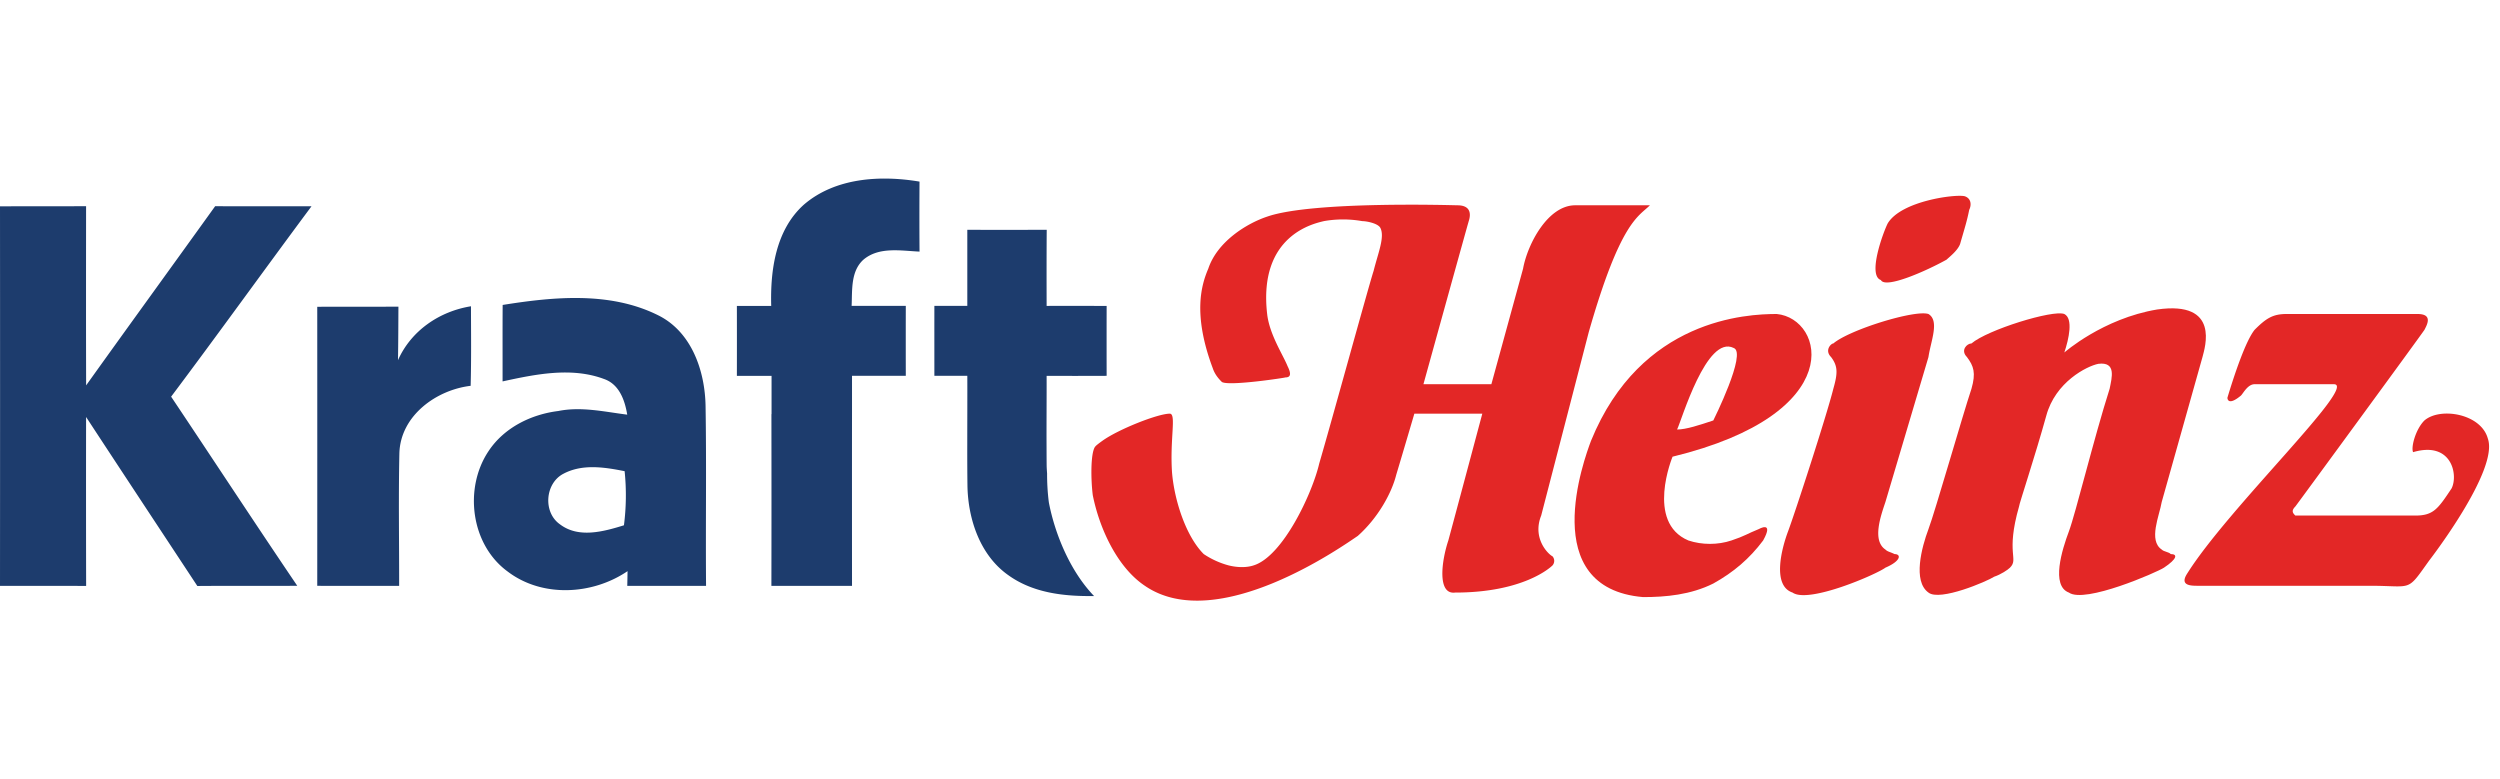 <svg width="154" height="48" fill="none" xmlns="http://www.w3.org/2000/svg"><path d="M68.169 23.15a995.706 995.706 0 010-4.303 399.624 399.624 0 00-3.697-.003c-.003-1.564-.006-3.129.006-4.69-1.63.008-3.263.005-4.892.003v4.684h-2.029c-.003 1.436 0 2.871 0 4.31h2.025v.003h.004c.005 1.31-.002 2.621-.003 3.932v.326l-.001.247c0 .764.003 1.527.013 2.291.041 2.065.793 4.278 2.531 5.491 1.53 1.095 3.438 1.3 5.268 1.275-1.506-1.568-2.409-3.86-2.772-5.7l-.01-.053-.008-.055a13.74 13.74 0 01-.103-1.737c-.011-.146-.02-.292-.026-.435-.005-.372-.005-.745-.007-1.116-.007-1.49.008-2.978.004-4.466 1.23.003 2.464.003 3.697-.003zM56.643 15.5c-.01-1.438-.01-2.875 0-4.313-2.414-.405-5.194-.245-7.128 1.423-1.73 1.555-2.07 4.028-2.008 6.235h-2.115c.003 1.436.003 2.873 0 4.31h1.786l.34-.001v.001h.01v2.356h-.008c.004 3.526.006 7.053-.002 10.58h2.272c.898 0 1.796 0 2.694-.003-.002-3.579-.004-7.157 0-10.734V23.15h3.313a1031.48 1031.48 0 010-4.31H52.46c.045-.969-.067-2.129.731-2.847.962-.808 2.301-.545 3.452-.494zM38.64 36.09h4.853c-.03-3.694.03-7.388-.03-11.082-.038-2.168-.86-4.572-2.927-5.59-2.956-1.47-6.419-1.138-9.572-.633-.011 1.568-.003 3.138-.005 4.71 2.028-.441 4.24-.9 6.249-.149.935.322 1.284 1.307 1.429 2.197-1.405-.177-2.83-.511-4.248-.224-1.68.207-3.344 1.03-4.294 2.47-1.532 2.291-1.095 5.758 1.174 7.415 2.13 1.623 5.224 1.448 7.388-.021-.003.226-.011.677-.017.907zm-.205-3.732c-1.257.388-2.791.817-3.945-.062-1.053-.742-.917-2.532.225-3.117 1.165-.615 2.525-.4 3.762-.154a14.48 14.48 0 01-.042 3.333M13.254 12.702c1.978.011 3.957.003 5.936.003-2.899 3.898-5.733 7.846-8.649 11.73 2.597 3.88 5.152 7.784 7.77 11.65-2.052.015-4.105-.006-6.155.012-2.286-3.47-4.578-6.936-6.853-10.411-.005 3.47-.005 6.938.003 10.408-1.768-.01-3.537-.003-5.306-.003.006-7.794.006-15.587 0-23.38 1.769-.01 3.535 0 5.303-.01-.003 3.68-.008 7.36.003 11.038 2.638-3.687 5.303-7.355 7.948-11.037zm6.288 6.196c1.665-.008 3.333 0 5.001-.008-.006 1.1-.008 2.2-.027 3.297.809-1.822 2.556-3.008 4.496-3.321.003 1.632.024 3.268-.02 4.9-2.127.254-4.313 1.84-4.39 4.135-.059 2.727-.011 5.46-.015 8.19-1.682 0-3.365 0-5.045-.004.003-5.73.003-11.46 0-17.19z" fill="#1D3C6D"/><path d="M108.33 32.596c-.698.28-.838.419-1.674.697-.837.28-1.814.28-2.651 0-2.651-1.115-.976-5.161-.976-5.161 10.881-2.65 9.347-8.51 6.417-8.79-1.814 0-8.37.28-11.44 7.813-.418 1.116-3.348 9.068 3.209 9.626 1.395 0 2.93-.14 4.325-.837 1.255-.697 2.232-1.535 3.069-2.65.697-1.256-.279-.698-.279-.698zm-1.535-11.16c.837.278-1.255 4.464-1.255 4.464-.837.279-1.675.558-2.232.558.279-.558 1.813-5.86 3.487-5.023zM133.72 34.13c-.139-.139-.418-.139-.558-.278-.837-.559-.14-2.093 0-2.93l2.511-8.928c.14-.559 1.117-3.488-2.79-2.93-3.348.558-5.72 2.65-5.72 2.65.28-.836.558-2.092 0-2.371-.697-.28-4.743.976-5.72 1.814-.279 0-.697.418-.279.837.418.558.559.976.279 1.952-.558 1.675-2.231 7.534-2.65 8.65-.419 1.116-.977 3.21 0 3.906.697.559 3.627-.697 4.046-.976.418-.14.836-.419.976-.558.558-.559-.279-.837.558-3.767 0-.14.977-3.069 1.674-5.58.558-2.093 2.511-3.07 3.209-3.209 1.116-.14.837.837.698 1.534-.977 3.07-2.093 7.674-2.511 8.79-.419 1.116-1.117 3.348 0 3.766.975.698 5.44-1.255 5.859-1.534.836-.559.836-.837.418-.837z" fill="#E32726"/><path d="M116.701 34.13c-.279-.139-.419-.139-.559-.278-.836-.559-.279-2.093 0-2.93l2.651-8.928c.14-.977.697-2.232 0-2.651-.837-.28-4.883.976-5.859 1.814-.14 0-.558.418-.14.837.419.558.419.976.14 1.952-.419 1.675-2.372 7.674-2.791 8.79-.418 1.116-.976 3.348.279 3.766.977.698 5.162-1.116 5.72-1.534.977-.419.977-.837.559-.837zm-.838-16.88c.279.558 2.79-.557 4.046-1.255.14-.14.697-.559.837-.977.28-.977.419-1.395.558-2.093.14-.279.14-.697-.278-.837-.559-.14-3.907.28-4.744 1.675-.279.557-1.256 3.208-.419 3.487zm37.388 9.766c-.418-1.534-2.93-1.953-3.905-1.116-.559.557-.838 1.674-.698 1.953 2.371-.698 2.79 1.395 2.371 2.231-.837 1.257-1.116 1.675-2.232 1.675h-7.394c-.139-.14-.279-.279 0-.558.419-.558 7.673-10.463 7.953-10.882.139-.279.557-.976-.42-.976h-8.091c-.837 0-1.256.278-1.953.976-.558.698-1.255 2.79-1.674 4.186 0 0 0 .558.837-.14.14-.14.418-.697.837-.697h4.883c1.534 0-6.557 7.673-9.068 11.718-.418.698.279.698.698.698h10.602c2.651 0 2.232.418 3.627-1.535 0 0 4.325-5.58 3.627-7.533zM94.937 31.76l2.93-11.301c1.953-6.836 3.069-7.115 3.767-7.813H97.03c-1.674 0-2.93 2.372-3.21 3.907l-1.952 7.115h-4.185s2.51-9.069 2.79-10.045c.14-.418.14-.977-.697-.977-.14 0-8.93-.279-11.72.698-1.255.418-3.069 1.534-3.627 3.209-.418.976-.977 2.79.28 6.138.14.418.418.698.557.837.419.28 4.046-.279 3.906-.279.28 0 .42-.14.14-.697-.28-.698-1.116-1.954-1.256-3.21-.557-4.882 2.93-5.58 3.488-5.72a6.777 6.777 0 012.371 0c.28 0 .977.14 1.117.42.28.557-.14 1.534-.419 2.65-.278.837-2.65 9.487-3.348 11.858-.418 1.814-2.232 5.72-4.045 6.279-.42.139-.977.139-1.535 0a5.16 5.16 0 01-1.535-.698c-1.116-1.116-1.814-3.349-1.953-5.022-.14-2.093.28-3.627-.14-3.627-.727 0-3.159.96-4.145 1.668l-.004.003c-.4.286-.426.34-.426.34a.305.305 0 00-.047.06c-.257.438-.24 1.998-.12 2.95.418 2.093 1.534 4.465 3.208 5.581 4.465 3.069 12.277-2.51 13.114-3.07 1.255-1.115 2.092-2.65 2.371-3.766.42-1.395 1.116-3.766 1.116-3.766h4.186s-1.675 6.277-2.093 7.812c-.418 1.255-.698 3.348.418 3.208 4.186 0 5.86-1.534 6-1.673a.425.425 0 000-.559c-.279-.14-1.256-1.116-.698-2.51z" fill="#E32726"/></svg>